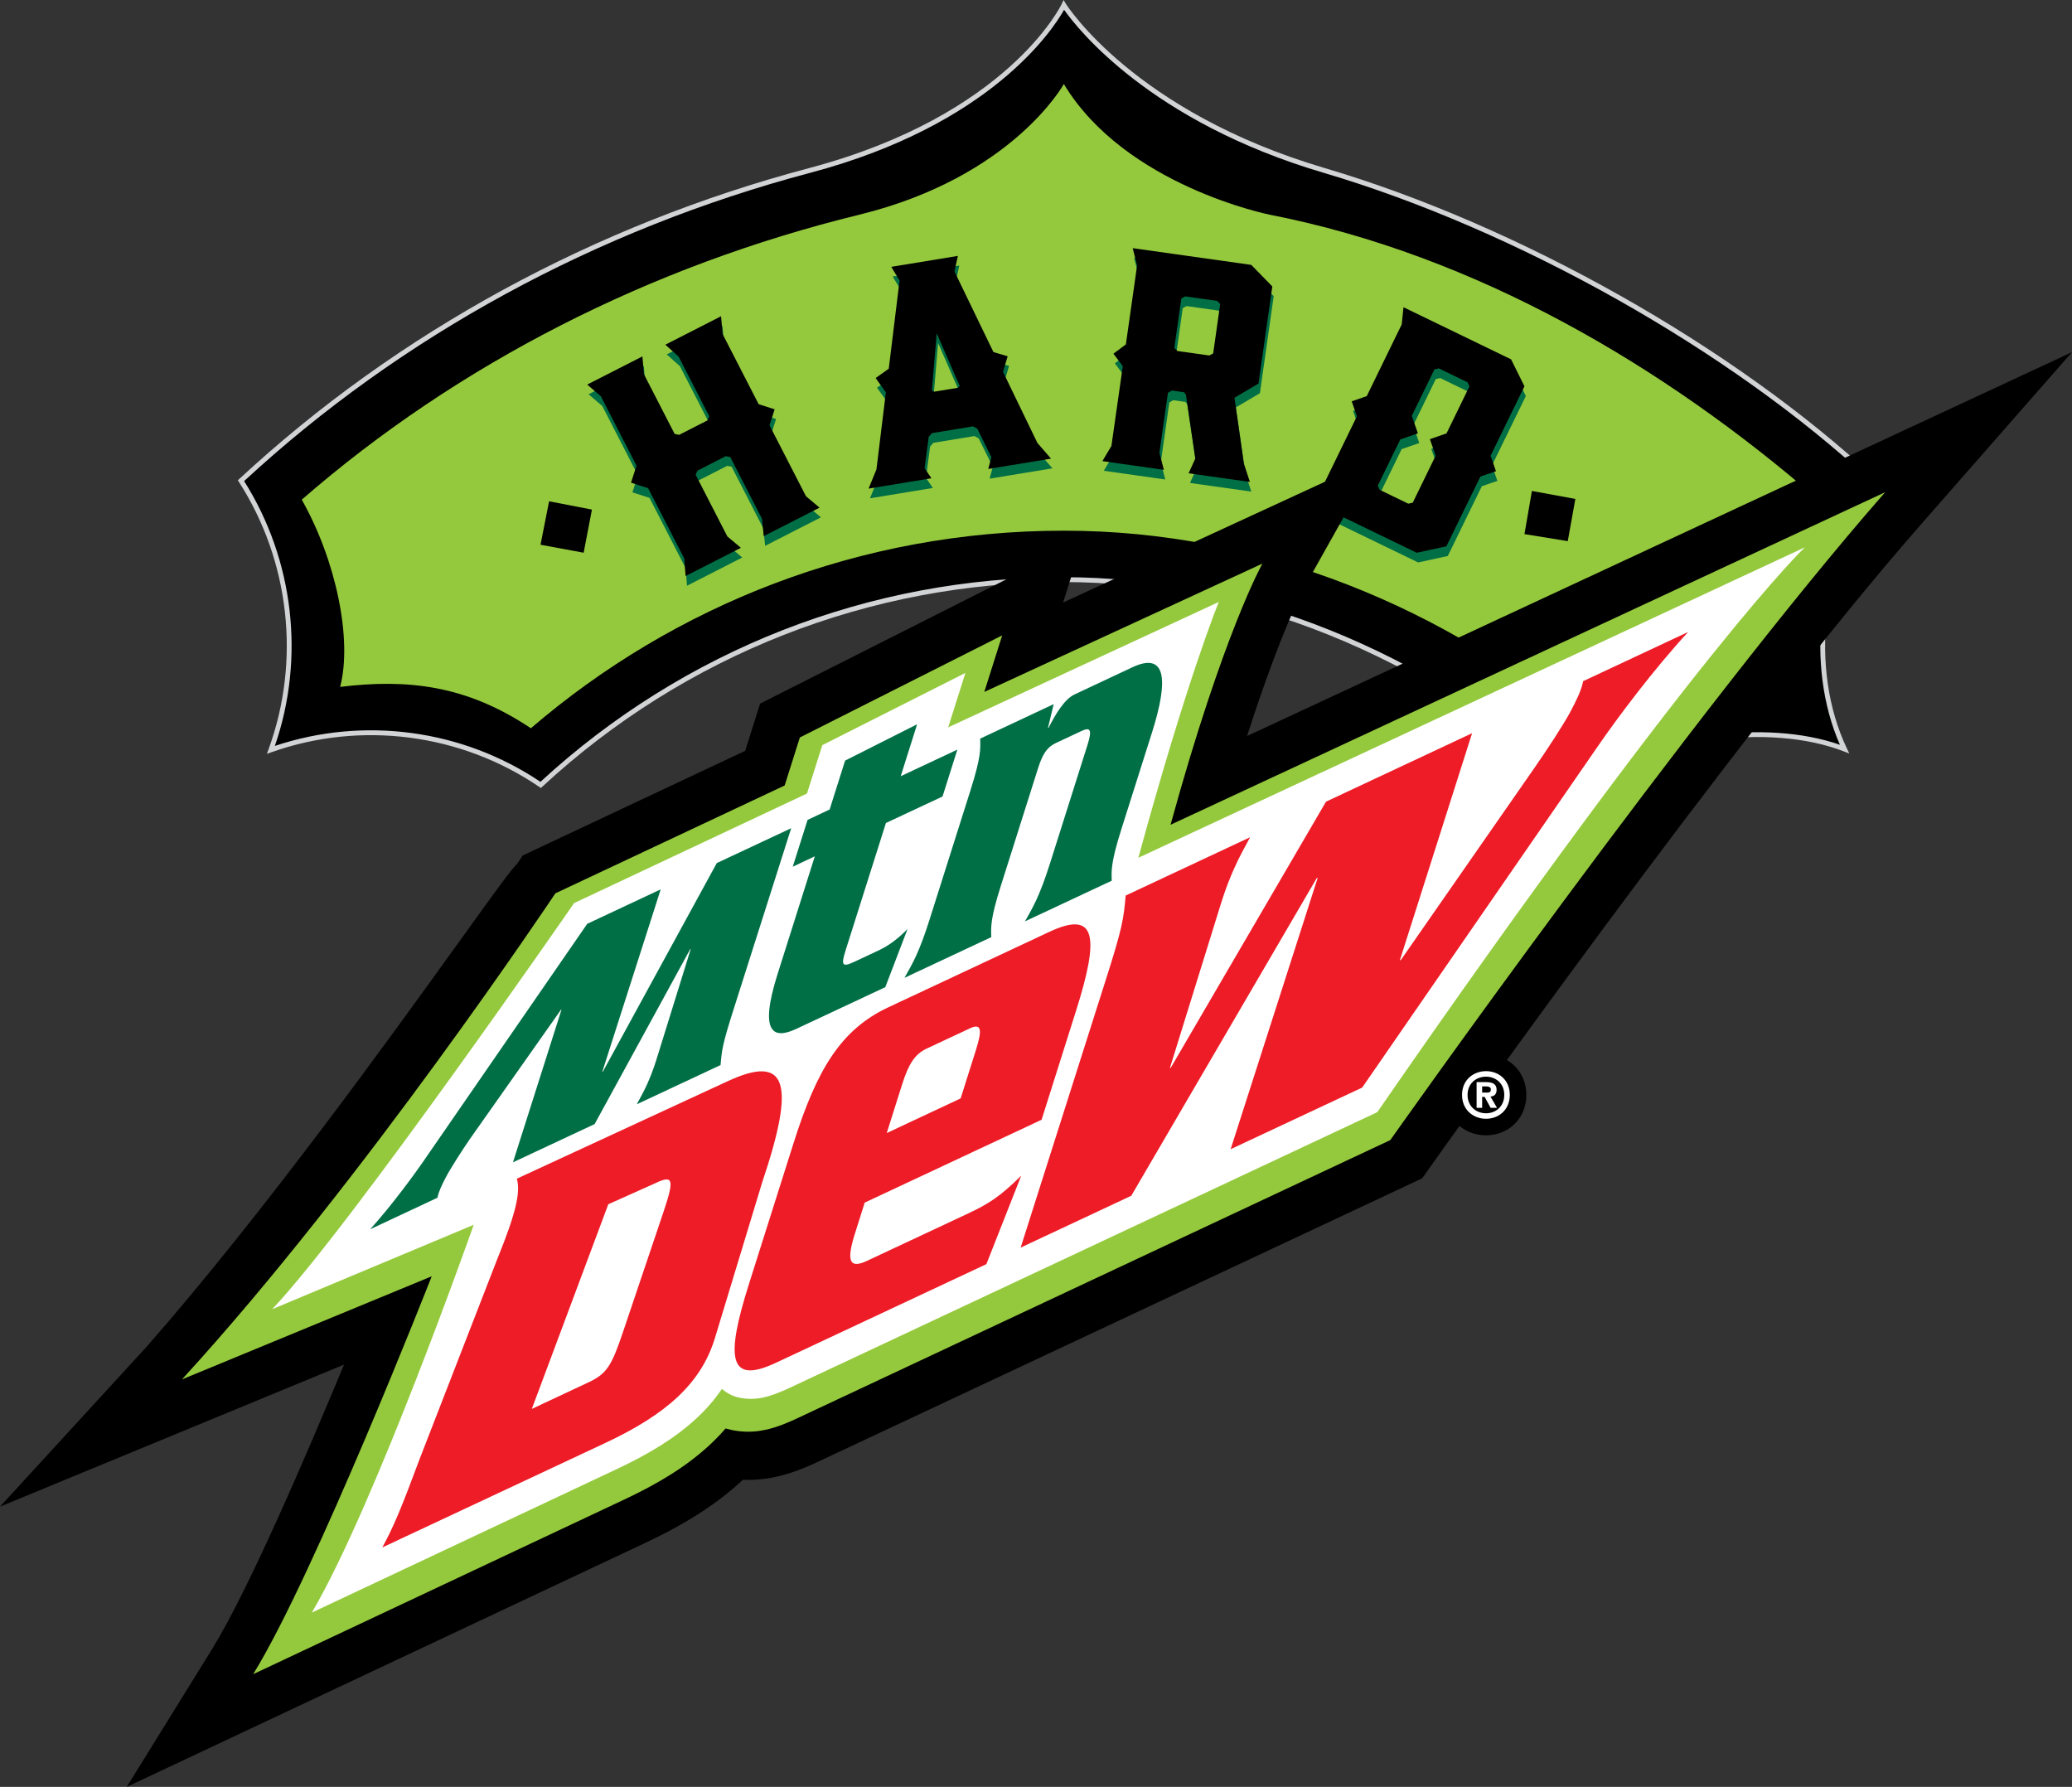 <?xml version="1.0" encoding="UTF-8"?>
<svg id="Layer_1" data-name="Layer 1" xmlns="http://www.w3.org/2000/svg" width="1991" height="1716.95" baseProfile="tiny" version="1.2" viewBox="0 0 1991 1716.95">
  <rect x="0" y="0" width="1991" height="1716.95" fill="#333333" stroke="none"/>
  <g>
    <g id="g58">
      <path id="path60" d="M260.317,720.5c84.049-29.744,180.324-20.127,259.21,33.676,132.251-122.411,308.769-197.232,502.752-197.232,187.754,0,359.136,81.739,489.875,197.232,78-48.011,190.387-61.455,260.253-34.436-34.046-72.041-27.503-178.677,28.39-257.9-130.531-122.071-334.761-240.919-528.484-298.102C1086.047,108.756,1022.255,4.898,1022.255,4.898c0,0-49.505,107.239-244.116,158.839-207.202,54.93-395.424,157.948-546.576,298.128,49.011,76.262,60.221,172.415,28.755,258.634" fill="#000" stroke-width="0"/>
    </g>
    <g id="g62">
      <path id="path64" d="M1022.282,554.613c171.981,0,345.97,69.83,490.125,196.682,75.485-45.795,183.779-60.728,255.582-35.662-33.504-76.441-21.551-179.476,29.748-253.469-134.671-125.383-340.914-241.533-526.075-296.189-166.43-49.126-236.35-138.403-249.169-156.578-10.72,19.055-70.158,110.565-243.762,156.595-205.199,54.398-393.327,156.832-544.163,296.262,47.801,75.502,58.741,170.12,29.555,254.469,85.438-28.63,180.339-15.856,255.185,34.491,137.659-126.802,316.201-196.602,502.974-196.602M519.748,757.143l-1.522-1.039c-75.2-51.286-171.324-63.775-257.138-33.405l-4.644,1.642,1.695-4.646c30.926-84.739,20.263-180.651-28.525-256.565l-1.059-1.648,1.434-1.331c151.633-140.625,340.976-243.903,547.557-298.668C968.684,110.804,1019.657,4.979,1020.151,3.915l1.813-3.915,2.263,3.673c.634,1.031,65.605,103.77,248.744,157.829,186.477,55.044,394.283,172.264,529.41,298.631l1.487,1.392-1.177,1.664c-52.521,74.445-64.114,179.531-28.187,255.551l2.492,5.274-5.42-2.096c-70.92-27.429-181.927-12.704-258.206,34.248l-1.459.897-1.283-1.134c-143.555-126.813-316.985-196.651-488.345-196.651-186.212,0-364.201,69.826-501.182,196.614l-1.351,1.253Z" fill="#d1d3d4" stroke-width="0"/>
    </g>
    <g id="g190">
      <path id="path192" d="M326.847,659.989c64.444-7.783,121.015-1.887,183.269,39.756,137.857-118.324,316.643-189.842,512.139-189.842,191.952,0,367.791,75.345,504.605,189.842,60.22-35.903,117.573-52.964,178.081-41.066-11.836-54.195,1.303-122.936,42.233-178.547-147.502-127.915-328.504-234.918-526.946-273.807,0,0-138.977-27.596-197.973-125.584,0,0-49.167,89.47-196.67,125.584-201.127,49.216-385.804,143.429-535.626,273.782,33.135,58.598,48.724,134.493,36.888,179.883" fill="#95c93d" stroke-width="0"/>
    </g>
  </g>
  <path d="M965.135,366.596l4.486-14.952-13.689-4.078-37.436-77.411,3.284-14.975-64.004,10.529,7.954,13.132-10.382,84.76-12.602,8.939,9.758,13.662.092-.024-9.087,74.163-7.538,18.454,60.373-9.929-6.543-9.654,3.953-30.227,3.191-3.525,39.378-6.474,4.163,2.326,13.504,27.371-3.076,11.243,60.373-9.93-13.088-15.067-33.065-68.334ZM921.757,381.917l-22.729,3.733-2.22-1.129,4.602-54.97,22.105,50.593-1.758,1.774ZM1089.767,247.716l4.208,16.68-10.775,75.775-11.955,8.963,8.995,11.911-10.914,76.696-8.694,14.607,59.079,8.34-4.278-16.449,8.186-57.506,3.746-2.211,11.7,1.659,1.827,2.327,9.041,61.353-6.451,14.168,58.916,8.317-5.804-17.671-9.04-63.219,23.099-13.616,13.272-93.308-20.208-20.735-113.95-16.081ZM1167.09,348.879l-3.676,2.005-30.707-4.331-2.96-2.949,6.752-47.506,3.677-2.005,30.706,4.332,2.96,2.949-6.751,47.506ZM775.83,486.122l13.018,10.967-53.622,27.37-1.71-16.703-30.476-59.279-4.255-.875-27.238,13.893-1.781,3.963,30.476,59.256,13.018,10.966-53.113,27.117-1.341-16.934-34.707-67.504-16.417-5.276,5.295-16.357-34.291-66.675-13.11-11.22,53.067-27.07,1.479,17.141,29.505,57.366,4.254.876,27.215-13.915,1.804-3.94-29.527-57.389-12.717-11.382,53.575-27.347,1.48,17.141,34.638,67.366,15.376,4.93-4.948,15.321,35.054,68.195ZM1466.206,380.489l-12.856-25.919-103.381-50.063-1.712,16.542-33.597,68.886-14.451,4.976,4.994,14.4-33.782,69.277-12.093,11.796,103.358,50.04,28.511-6.198,32.719-67.066,14.937-5.091-5.179-14.883,32.534-66.697ZM1391.264,425.76l-15.954,5.507,5.526,15.897-22.013,45.133-4.255.967-27.515-13.316-1.873-3.916,21.712-44.511,16.902-5.829-5.873-16.819,21.759-44.626,4.254-.968,27.516,13.317,1.873,3.916-22.06,45.248Z" fill="#006f46" stroke-width="0"/>
  <path d="M922.174,370.836l-1.758,1.774-22.729,3.732-2.219-1.129,4.601-54.97,22.105,50.593ZM963.795,357.288l4.485-14.952-13.688-4.078-37.436-77.411,3.283-14.975-64.004,10.528,7.954,13.132-10.382,84.76-12.602,8.939,9.758,13.662.093-.024-9.088,74.162-7.538,18.454,60.373-9.929-6.544-9.654,3.954-30.227,3.191-3.525,39.378-6.474,4.162,2.327,13.504,27.37-3.076,11.243,60.374-9.93-13.088-15.067-33.066-68.334ZM1135.157,286.79l3.677-2.005,30.706,4.331,2.96,2.949-6.751,47.506-3.676,2.005-30.708-4.331-2.96-2.949,6.752-47.506ZM1186.212,382.171l23.099-13.617,13.272-93.307-20.209-20.734-113.949-16.081,4.208,16.68-10.775,75.775-11.955,8.963,8.995,11.911-10.914,76.696-8.695,14.607,59.079,8.34-4.278-16.449,8.185-57.505,3.746-2.212,11.7,1.659,1.827,2.327,9.041,61.352-6.451,14.169,58.916,8.318-5.804-17.671-9.04-63.218ZM744.383,393.298l-15.376-4.93-34.638-67.366-1.48-17.141-53.552,27.347,12.717,11.382,29.504,57.389-1.78,3.963-27.216,13.893-4.277-.876-29.505-57.367-1.479-17.14-53.044,27.07,13.088,11.22,34.291,66.675-5.295,16.357,16.417,5.276,34.707,67.504,1.341,16.934,53.113-27.117-13.018-10.967-30.453-59.255,1.781-3.939,27.215-13.916,4.278.876,30.476,59.278,1.687,16.703,53.622-27.37-13.018-10.966-35.054-68.195,4.949-15.321ZM1356.604,399.565l21.758-44.626,4.255-.968,27.516,13.317,1.873,3.916-22.06,45.248-15.954,5.507,5.526,15.896-22.013,45.133-4.255.967-27.515-13.316-1.873-3.916,21.712-44.511,16.902-5.829-5.873-16.819ZM1437.511,452.762l-5.18-14.883,32.534-66.697-12.856-25.919-103.383-50.063-1.71,16.542-33.597,68.886-14.452,4.976,4.995,14.4-33.783,69.277-12.092,11.796,103.358,50.04,28.51-6.198,32.719-67.066,14.938-5.091Z" fill="#000" stroke-width="0"/>
  <path d="M527.622,481.673l41.172,7.951-7.951,41.456-41.456-7.667,8.234-41.74ZM1513.77,479.402l-41.74-7.667-7.165,41.456,41.621,6.778,7.284-40.568Z" fill="#000" stroke-width="0"/>
  <path d="M203.967,1584.23c34.465-55.641,91.053-187.305,126.597-273.037L0,1447.658l140.806-153.57c112.58-128.179,235.469-299.003,301.491-390.778,37.413-52.004,48.159-66.847,54.944-73.703l5.114-7.671,213.665-100.486,14.384-45.415,309.873-156.357-18.774,59.272,301.638-139.131-69.795,124.436c-.186.347-22.501,41.683-55.048,142.954l792.701-368.858-144.786,165.136c-181.583,207.104-469.67,614.617-472.533,618.675l-7.076,10.018-584.761,274.298c-8.815,3.864-20.891,9.154-36.119,12.513-2.868.639-5.844,1.185-8.799,1.628-6.077.89-12.159,1.335-18.158,1.335-1.641,0-3.276-.034-4.917-.101-.217.204-.44.409-.657.611-24.307,22.521-54.106,41.691-93.765,60.312l-497.66,234.175,82.199-132.721Z" fill="#000" stroke-width="0"/>
  <path d="M1427.973,1090.881c-22.226,0-38.986-16.703-38.986-38.854,0-4.571.704-8.973,2.096-13.088,2.386-7.006,6.682-13.028,12.449-17.48,6.801-5.251,15.482-8.142,24.442-8.142,22.066,0,38.702,16.641,38.702,38.707,0,15.658-8.137,28.797-21.76,35.148-5.197,2.425-11.056,3.709-16.941,3.709Z" fill="#000" stroke-width="0"/>
  <path d="M1427.94,1069.698c-9.379,0-17.755-6.535-17.755-17.658,0-11.081,8.376-17.538,17.755-17.538,9.266,0,17.53,6.457,17.53,17.538,0,11.123-8.264,17.658-17.53,17.658ZM1427.975,1029.22c-12.204,0-23.088,8.397-23.088,22.805,0,14.458,10.884,22.954,23.088,22.954,12.049,0,22.791-8.496,22.791-22.954,0-14.409-10.742-22.805-22.791-22.805ZM1428.699,1049.84h-4.499v-5.969h3.531c2.083,0,4.845.29,4.845,2.818,0,2.669-1.455,3.151-3.878,3.151v0ZM1432.181,1053.628c3.298-.248,5.911-1.848,5.911-6.5,0-5.537-3.827-7.378-10.021-7.378h-9.195v24.696h5.325v-10.479h2.415l5.721,10.479h6.145l-6.3-10.819ZM1427.94,1069.697c-9.379,0-17.755-6.529-17.755-17.651,0-11.088,8.376-17.545,17.755-17.545,9.266,0,17.537,6.457,17.537,17.545,0,11.123-8.27,17.651-17.537,17.651ZM1427.975,1029.219c-12.197,0-23.087,8.397-23.087,22.806,0,14.465,10.89,22.954,23.087,22.954,12.049,0,22.798-8.489,22.798-22.954,0-14.408-10.749-22.806-22.798-22.806ZM1428.701,1049.841h-4.499v-5.969h3.531c2.083,0,4.838.29,4.838,2.818,0,2.669-1.448,3.151-3.87,3.151ZM1432.183,1053.63c3.298-.248,5.911-1.848,5.911-6.507,0-5.53-3.828-7.37-10.022-7.37h-9.195v24.695h5.325v-10.478h2.416l5.714,10.478h6.144l-6.293-10.818 0-0Z" fill="#fff" stroke-width="0"/>
  <path d="M1163.947,746.577c41.152-138.379,70.616-192.167,70.909-192.695l37.831-67.444-285.885,131.863,18.055-57.006-256.936,129.646-14.487,45.746-216.716,101.924-3.164,4.74c-4.971,4.262-15.884,19.293-54.049,72.341-66.232,92.07-189.52,263.448-303.074,392.723l-76.31,83.23,289.362-119.456c-34.131,84.057-105.688,255.714-147.493,323.204l-44.548,71.93,432.972-203.737c37.634-17.669,65.716-35.683,88.382-56.686,2.445-2.258,4.854-4.592,7.203-6.962,9.136,1.177,18.49,1.076,27.778-.284,2.465-.37,4.95-.822,7.375-1.365,13.186-2.908,23.729-7.525,32.182-11.23l1.437-.675,571.764-268.202,5.983-2.811,3.832-5.419c2.89-4.1,291.513-412.396,473.921-620.442l78.466-89.497-744.793,346.566Z" fill="#000" stroke-width="0"/>
  <path d="M1124.786,792.469c50.88-184.891,88.266-250.924,88.266-250.924l-267.237,123.288,17.2-54.327-194.43,98.103-14.603,46.131-220.325,103.624s-184.417,276.813-358.798,467.032l239.98-99.073s-112.602,287.074-171.581,382.305l356.525-167.765c31.681-14.878,59.222-31.258,82.03-52.398,5.461-5.049,10.62-10.352,15.433-15.969.86.249,1.346.401,1.483.431,11.08,3.085,21.876,3.294,31.413,1.888,1.924-.279,3.791-.629,5.598-1.035,10.868-2.39,19.811-6.318,27.688-9.773l.268-.142,572.224-268.41s290.415-411.356,475.551-622.522l-686.685,319.535v-0Z" fill="#95c93d" stroke-width="0"/>
  <path d="M1323.432,1068.627l-566.479,265.741c-15.241,6.759-30.537,12.925-49.316,7.871-.278-.061-.622-.168-.951-.254-4.945-1.604-9.314-4.273-13.014-7.46-6.94,10.26-15.165,19.76-24.549,28.401-20.414,18.882-45.793,34.232-76.3,48.567l-293.204,137.973c60.614-102.787,155.576-372.623,155.576-372.623l-193.63,81.089c75.465-79.709,290.091-390.196,290.091-390.196l223.767-105.268,14.739-46.497,137.511-69.408-16.552,52.312,260.03-120.476s-30.133,72.863-77.302,245.794l640.481-298.314s-101.609,95.226-410.898,542.747h0Z" fill="#fff" stroke-width="0"/>
  <path d="M812.058,730.831l69.208-34.917-15.757,49.892,54.413-25.529-14.233,45.025-54.403,25.468-38.393,121.278c-4.636,14.701-4.454,17.943,7.734,12.234l24.018-11.25c13.302-6.206,23.476-16.421,27.414-20.359l-21.385,55.844-85.71,40.159c-21.699,10.159-35.852,4.298-17.751-52.896l35.736-112.987-21.188,9.976,14.238-44.98,21.214-9.997,14.846-46.964h0ZM941.848,709.717c.344,9.809.871,17.456-9.177,49.257l-39.329,124.237c-10.032,31.786-16.471,42.686-24.225,56.331l83.386-39.083c-.324-9.86-.866-17.491,9.197-49.298l35.771-112.966c4.465-14.183,8.893-20.435,17.306-24.362l24.858-11.625c8.423-3.963,9.779-.426,5.289,13.752l-35.761,112.987c-10.068,31.766-16.476,42.681-24.251,56.341l83.361-39.068c-.324-9.849-.815-17.522,9.192-49.298l29.601-93.415c16.243-51.353,13.13-77.4-19.017-62.329l-55.264,25.935c-10.149,4.714-18.369,18.968-25.248,32.192l-.577.284,5.542-23.028-70.656,33.156 0-0ZM539.006,970.267l.572-.249-46.664,146.802,78.461-36.739,91.819-168.003.567-.264-30.866,99.438c-2.566,8.281-5.244,17.461-10.624,29.589-3.513,7.835-6.479,12.96-10.392,20.211l80.506-37.682c1.271-14.746,1.782-19.988,13.094-55.296l54.783-172.281-71.506,33.496-109.449,200.368-.597.289,56.164-175.407-70.616,33.121-152.448,220.96c-11.92,17.649-34.541,48.653-56.063,72.483l64.607-30.259c.982-5.475,4.277-12.473,8.023-19.582,4.348-8.337,14.962-24.91,22.965-36.596l87.663-124.399 0.0 0Z" fill="#006f46" stroke-width="0"/>
  <path d="M511.023,1353.758l54.692-25.656c17.22-8.038,22.018-15.868,32.643-47.43l38.838-115.143c10.62-31.573,10.285-37.033-6.955-28.909l-45.732,20.501-73.486,196.638h0ZM477.985,1209.401c17.792-43.736,22.362-63.953,18.647-76.867l201.698-93.237c58.523-27.407,66.293,1.111,34.085,96.672l-45.348,149.39c-13.353,44.203-47.246,73.868-105.794,101.28l-213.927,100.229c11.338-20.739,18.865-39.291,35.827-84.864l74.812-192.604-0.0 0ZM923.089,1055.402l14.689-46.512c6.2-19.608,5.315-25.986-5.887-20.764l-41.739,19.562c-11.186,5.262-17.149,14.843-23.38,34.465l-14.694,46.537,71.011-33.288h0ZM830.9,1155.54l-10.103,32.015c-7.4,24.509-4.171,31.634,12.168,23.997l97.706-45.766c19.361-9.114,30.345-16.086,50.627-36.125l-33.478,84.986-202.275,94.805c-45.601,21.394-48.395-4.552-25.845-75.796l42.802-135.207c22.53-71.204,45.575-109.231,91.171-130.62l154.447-72.376c45.631-21.399,48.425,4.527,25.85,75.796l-33.093,104.659-169.977,79.632-0-0ZM1473.923,738.589c12.259-17.522,28.548-42.468,35.169-54.849,5.719-10.732,10.726-21.13,12.148-29.229l100.935-47.278c-33.235,35.967-68.07,82.647-86.337,109.145l-226.905,328.613-126.401,59.213,83.7-260.86-1.017.472-178.161,305.129-106.301,49.805,81.423-256.054c16.8-52.469,17.534-60.223,19.493-82.215l119.587-56.031c-5.801,10.778-10.219,18.43-15.408,30.147-8.023,17.943-12.026,31.593-15.808,43.868l-45.904,147.832.896-.426,149.138-255.582,140.371-65.79-69.446,218.27,1.078-.482,127.752-183.698v-0Z" fill="#ed1c27" stroke-width="0"/>
  <path d="M1163.947,746.577c41.152-138.379,70.616-192.167,70.909-192.695l37.831-67.444-285.885,131.863,18.055-57.006-256.936,129.646-14.487,45.746-216.716,101.924-3.164,4.74c-4.971,4.262-15.884,19.293-54.049,72.341-66.232,92.07-189.52,263.448-303.074,392.723l-76.31,83.23,289.362-119.456c-34.131,84.057-105.688,255.714-147.493,323.204l-44.548,71.93,432.972-203.737c37.634-17.669,65.716-35.683,88.382-56.686,2.445-2.258,4.854-4.592,7.203-6.962,9.136,1.177,18.49,1.076,27.778-.284,2.465-.37,4.95-.822,7.375-1.365,13.186-2.908,23.729-7.525,32.182-11.23l1.437-.675,571.764-268.202,5.983-2.811,3.832-5.419c2.89-4.1,291.513-412.396,473.921-620.442l78.466-89.497-744.793,346.566Z" fill="none" stroke-width="0"/>
</svg>